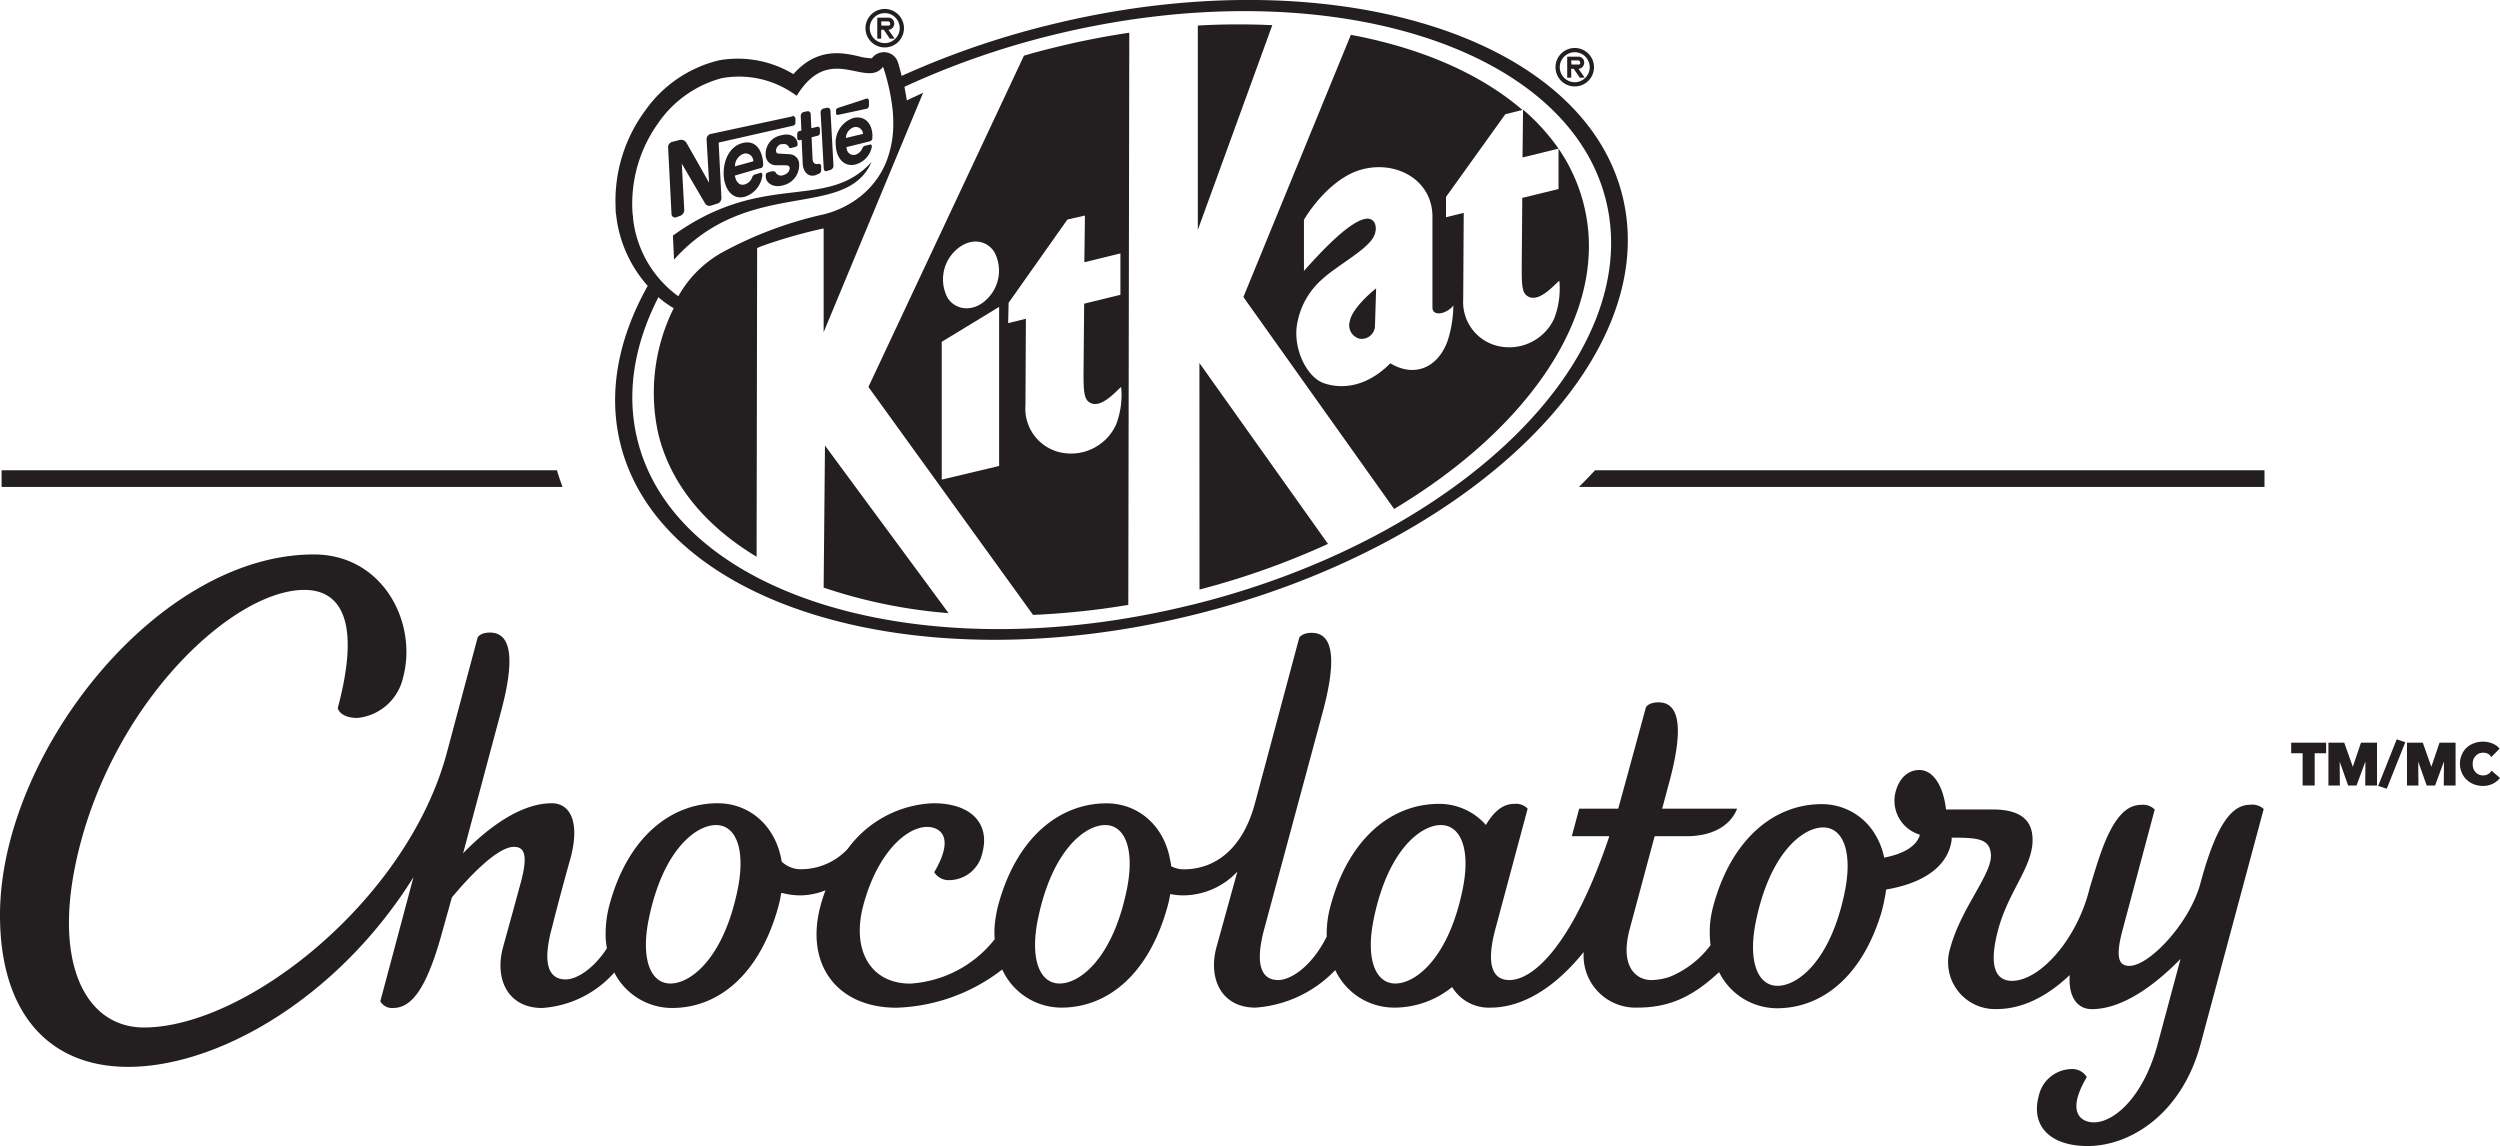 <svg id="Layer_1" data-name="Layer 1" xmlns="http://www.w3.org/2000/svg" viewBox="0 0 281.95 129.28"><defs><style>.cls-1{fill:#231f20;}</style></defs><path class="cls-1" d="M81.92,72.28H19.29v1.88H82.55C82.32,73.54,82.11,72.92,81.92,72.28Z" transform="translate(-19.11 -19.24)"/><path class="cls-1" d="M199,72.28c-.59.63-1.19,1.26-1.82,1.88H274.5V72.28Z" transform="translate(-19.11 -19.24)"/><path class="cls-1" d="M197.6,26.77a.68.68,0,0,0,.17-.51.63.63,0,0,0-.59-.63h-1.32V28h.45V27h.29l.67,1h.56L197.14,27A.67.67,0,0,0,197.6,26.77Zm-1.29-.72h.75a.3.3,0,0,1,.19.07.2.2,0,0,1,.06.15v0a.22.22,0,0,1,0,.18c0,.05-.11.07-.22.07h-.75Z" transform="translate(-19.11 -19.24)"/><path class="cls-1" d="M196.71,24.65a2.17,2.17,0,1,0,2.17,2.17A2.17,2.17,0,0,0,196.71,24.65Zm0,3.86a1.69,1.69,0,1,1,1.69-1.69A1.69,1.69,0,0,1,196.71,28.51Z" transform="translate(-19.11 -19.24)"/><path class="cls-1" d="M119.79,22.36a.7.7,0,0,0,.17-.5.64.64,0,0,0-.6-.63h-1.31V23.6h.44v-1h.3l.67,1H120l-.69-1A.64.64,0,0,0,119.79,22.36Zm-1.3-.71h.75a.3.3,0,0,1,.19.07.2.2,0,0,1,.06.15h0a.24.24,0,0,1,0,.18.27.27,0,0,1-.22.08h-.76Z" transform="translate(-19.11 -19.24)"/><path class="cls-1" d="M118.9,20.25a2.17,2.17,0,1,0,2.16,2.17A2.17,2.17,0,0,0,118.9,20.25Zm0,3.85a1.69,1.69,0,1,1,1.68-1.68A1.69,1.69,0,0,1,118.9,24.1Z" transform="translate(-19.11 -19.24)"/><path class="cls-1" d="M190.88,31.6l-.06,5.3V37l4.06-1-.07-.1A23.65,23.65,0,0,0,190.88,31.6Z" transform="translate(-19.11 -19.24)"/><path class="cls-1" d="M202.09,41.33c-4.54-18.36-33.53-27-64.74-19.25A96.16,96.16,0,0,0,120.8,27.8c-.13-.49-.25-1-.41-1.5a1.65,1.65,0,0,0-1.29-1.15,1.7,1.7,0,0,0-1.66.66A5.92,5.92,0,0,1,116,25.6c-1.78-.41-4.71-1.07-7.41,2a12.15,12.15,0,0,0-8.38-1.56,14.24,14.24,0,0,0-8.29,5.61,17.11,17.11,0,0,0-3.38,11c0,.28,0,.55.06.83a14.32,14.32,0,0,0,3.56,8c-3.3,5.88-4.52,12-3.08,17.82,4.55,18.36,33.53,27,64.74,19.26S206.64,59.7,202.09,41.33ZM90.51,43.9c0-.24-.05-.48-.07-.73a15.59,15.59,0,0,1,2.87-10,12.65,12.65,0,0,1,7.22-5.12,10.85,10.85,0,0,1,8.43,2l0,0,0,0c2.27-3.71,4.67-3.18,6.62-2.78,1.29.26,2.38.49,3.12-.5a23,23,0,0,1,1,4.22,13.71,13.71,0,0,1,.15,2,11.55,11.55,0,0,1-.86,4.68,9.6,9.6,0,0,1-2.87,3.74,10.88,10.88,0,0,1-4.09,2,43.69,43.69,0,0,0-11.55,4.34,12.89,12.89,0,0,0-4.87,4.9A12.52,12.52,0,0,1,90.51,43.9Zm63,43.55C123.38,94.92,95.37,86.59,91,68.84c-1.3-5.26-.36-10.76,2.37-16.09,0,0,.06.06.09.09A11,11,0,0,0,95.09,54a21.4,21.4,0,0,0-1.72,14.24c1.41,5.69,5.36,10.36,11.07,13.79l.06-34.81c.19-.08.36-.17.56-.24A58,58,0,0,1,112,45v11.7l11.22-27-1.84.86c-.07-.5-.17-1-.27-1.53a92.49,92.49,0,0,1,16.56-5.8c30.16-7.46,58.17.87,62.56,18.61S183.69,80,153.54,87.45Z" transform="translate(-19.11 -19.24)"/><path class="cls-1" d="M112,85.51a58.22,58.22,0,0,0,14.09,2.88l-13.94-18.9Z" transform="translate(-19.11 -19.24)"/><path class="cls-1" d="M194.88,36l0,4.56-4.09,1-.06,8c0,1.73.06,2.57.49,2.95,1.26,1.13,3.13-1.1,3.75-1.61a9.36,9.36,0,0,1-.58,4.27,5.59,5.59,0,0,1-6.69,3A5.09,5.09,0,0,1,184.13,53l.06-9.75-2,.49,0-2.29,6.69-9.33,1.93-.48c-4.73-4.08-11.44-7-19.35-8.47L159.34,52.74l17,23.9c15.46-9.26,24.35-22.38,21.41-34.24A19.43,19.43,0,0,0,194.88,36Zm-12.5,21.66c-1.11,3.09-3.77,4.18-6.47,2.55-2.49,2.53-5.24,3-7.45,2.26-2-.64-3.67-4.11-3-7a8.61,8.61,0,0,1,2.8-4.77C170,49.13,173.2,47.45,174,46c.6-1.09.18-2.35-1-2.06-2,.47-5.3,4.15-6.83,5.85l0-5.76c1-1.7,3.28-4.54,6-5.51,3.9-1.39,8.37.71,8.49,5V53.91c0,1.08,1.6.75,2.36-.21A13.56,13.56,0,0,1,182.38,57.66Z" transform="translate(-19.11 -19.24)"/><path class="cls-1" d="M171.35,55.44a1.56,1.56,0,0,0,1.1,2A1.5,1.5,0,0,0,174.18,56l.13-4.23C173.53,52.35,171.56,54.17,171.35,55.44Z" transform="translate(-19.11 -19.24)"/><path class="cls-1" d="M154.39,85.73a88.37,88.37,0,0,0,14.49-5.15l-14.5-20.4Z" transform="translate(-19.11 -19.24)"/><path class="cls-1" d="M134.59,25.52,117.05,62.88l18.57,25.71a88.27,88.27,0,0,0,10.74-1.13l.11-64.53q-4.2.62-8.49,1.68C136.83,24.89,135.7,25.19,134.59,25.52Zm-7.75,22c1.5-1.45,3.43-1.36,4.41.14a4.46,4.46,0,0,1-.83,5.31C129,54.4,127,54.34,126,52.87A4.46,4.46,0,0,1,126.84,47.52Zm-1.52,25.81V57.79l6.47-3.94V71.79Zm16.15-29.78-.07,5.27,4.07-1,0,4.67-4.09,1-.07,8c0,1.73.07,2.57.5,3,1.26,1.13,3.13-1.1,3.74-1.61a9.23,9.23,0,0,1-.58,4.27,5.58,5.58,0,0,1-6.69,3,5.06,5.06,0,0,1-3.52-5.21l.05-9.75-2,.49.05-2.29L139.49,44Z" transform="translate(-19.11 -19.24)"/><path class="cls-1" d="M154.2,22.12l0,23.05,8.4-23.09A80.77,80.77,0,0,0,154.2,22.12Z" transform="translate(-19.11 -19.24)"/><path class="cls-1" d="M112.77,31.72a.34.34,0,0,0-.38-.33l-.44.1a.44.44,0,0,0-.29.47l.35,6.26c0,.22.15.37.32.32l.44-.14a.5.5,0,0,0,.34-.46Zm.63,0v.3a.18.18,0,0,0,.2.18l3.27-.7a.38.38,0,0,0,.24-.39l0-.49c0-.18-.13-.31-.27-.26l-3.25,1.06A.3.3,0,0,0,113.4,31.75ZM111.08,39c-.84.25-1.4-.41-1.44-1.31L109.52,35l-.25.06c-.13,0-.24-.07-.25-.24l0-.44a.34.34,0,0,1,.22-.35l.25-.06-.07-1.61a.46.46,0,0,1,.3-.48l.48-.1c.18,0,.33.11.34.34l.07,1.58.73-.17c.12,0,.23.08.24.24l0,.43a.32.32,0,0,1-.22.34l-.72.18.11,2.39c0,.46.25.72.64.61l.07,0c.13,0,.25.07.26.24l0,.47a.4.4,0,0,1-.23.39Zm-5.9-1.28c-.07-1.45-.79-2.74-2.32-2.35s-2.21,2.08-2.13,3.64,1,2.85,2.44,2.4A2.89,2.89,0,0,0,105.09,39c0-.15-.06-.31-.21-.27l-.66.2a.47.47,0,0,0-.27.28,1.28,1.28,0,0,1-.85.83c-.6.18-1-.3-1.11-1l2.85-.83C105.09,38.2,105.2,38,105.18,37.67ZM102,38a1.5,1.5,0,0,1,1-1.43.87.87,0,0,1,1.07.86Zm15.51-3.37c0-1.27-.71-2.4-2.14-2.09a2.92,2.92,0,0,0-2,3.11c.07,1.44.95,2.48,2.26,2.13a2.57,2.57,0,0,0,1.81-2c0-.13-.06-.28-.2-.24l-.61.15a.4.4,0,0,0-.25.24,1.26,1.26,0,0,1-.8.76c-.56.14-1-.29-1-.86l2.67-.66A.44.44,0,0,0,117.46,34.58Zm-3,.17a1.31,1.31,0,0,1,.93-1.22.82.82,0,0,1,1,.76Zm-6-2.44-9.3,2a.61.61,0,0,0-.41.62l.28,4.87s-2.4-4.25-2.57-4.53a.7.7,0,0,0-.77-.29l-.82.21a.61.61,0,0,0-.46.63l.38,7.49a.4.4,0,0,0,.52.39l.49-.18a.7.7,0,0,0,.43-.67L96,37.69s2.55,4.37,2.63,4.49a.56.56,0,0,0,.69.24l.74-.23a.66.66,0,0,0,.41-.64l-.31-6.23,8.42-1.91a.36.36,0,0,0,.24-.37l0-.47C108.74,32.4,108.62,32.28,108.48,32.31Zm-1.24,3.17a.63.63,0,0,1,.81.29c.06.14.16.14.29.1l.51-.13a.28.28,0,0,0,.18-.29c0-.78-.79-1.3-1.84-1a2.12,2.12,0,0,0-1.76,2.19,1.17,1.17,0,0,0,1.22,1.19l1,0c.25,0,.48.05.49.31,0,.43-.33.68-.72.8a.69.69,0,0,1-.87-.31c-.07-.18-.42-.13-.59-.08l-.33.11a.33.33,0,0,0-.19.33v.09c0,.78.91,1.34,2,1a2.33,2.33,0,0,0,1.77-2.28,1.14,1.14,0,0,0-1.12-1.22l-1-.06c-.24,0-.48,0-.49-.32S106.87,35.57,107.24,35.48ZM95,45.81c10.3-7.42,17.24-2.66,22.4-8.29-2.94,6.65-13.83,1.57-22.27,11Z" transform="translate(-19.11 -19.24)"/><path class="cls-1" d="M272.89,110c-2.1,0-3.83,2.22-5.62,8.87-1.19,4.45-5.75,9.3-8,9.3-1.12,0-1.65-.77-.79-4l3.64-13.63a1.87,1.87,0,0,0-1.51-.53c-1.72,0-3.19,1.46-4.63,5.59-.42,1.21-.8,2.5-1.18,3.74a18.56,18.56,0,0,1-3.05,6.59c-2.11,2.82-4.23,3.93-5.72,3.93-1.79,0-2.7-1.53-1.57-5.76,1.25-4.68,4.29-7.46,3.84-10.79-.24-1.78-1.6-2.78-4.48-2.78h-5.24c-.29-2.62-1.43-4.45-3-4.45-1.33,0-2.4,1-2.75,2.76a4,4,0,0,0,2.78,4.53s0,.08,0,.12c-.5,1.41-2.21,2.13-4,2.47a8.25,8.25,0,0,0-1.38-3.16l0,0a7,7,0,0,0-5.68-2.87c-5.17,0-10.11,3.7-12.22,11.5a12.76,12.76,0,0,0-.37,2.12,13.2,13.2,0,0,0,.06,2.29,10.88,10.88,0,0,1-4.53,3.54,6.64,6.64,0,0,1-2.13.39c-1.77,0-3.58-1.54-2.45-5.76l2.81-10.46h3.55c4.89,0,5.74-3.11,5.74-3.11h-8.44l.83-3.1c1.78-6.66.85-8.89-1.25-8.89-1.12,0-1.41.55-1.41.55s-2.84,10.44-3.13,11.44h-4.4l-.83,3.11h4.23c-4,11.9-8.41,16.22-11.28,16.22-1.78,0-2.7-1.54-1.57-5.76l3.64-13.57a1.82,1.82,0,0,0-1.5-.54c-1.16,0-2.21.68-3.21,2.38a7,7,0,0,0-5.3-2.38c-5.18,0-10.11,3.69-12.22,11.49a11.8,11.8,0,0,0-.43,3.48c-1.74,3.45-4.1,4.9-5.48,4.9-1.78,0-2.7-1.54-1.57-5.76L168.3,99.5c1.78-6.65.86-8.89-1.26-8.89-1.11,0-1.4.55-1.4.55l-5,18.69c-1.43,5.33-4.67,7.43-8,7.43a3,3,0,0,1-1.46-.36c0-.16,0-.33-.07-.5-.62-4-3.59-6.58-7.21-6.58-5.17,0-10.1,3.69-12.21,11.49a15,15,0,0,0-.34,1.75,9.71,9.71,0,0,0-.06,2.09,13.16,13.16,0,0,1-9.53,5c-4.44,0-6.65-3.73-5.28-8.85,1.58-5.89,4.86-8.82,7.19-8.82,1.34,0,3.23,1,.8,5.11a1.94,1.94,0,0,0,1.78.89,3.85,3.85,0,0,0,3.65-3.07c.89-3.34-1.3-5.6-5.52-5.6a12.54,12.54,0,0,0-9.67,5.15,7.19,7.19,0,0,1-5.31,2.29,3.08,3.08,0,0,1-2-.74l-.13-.12c-.64-4-3.6-6.58-7.22-6.58-5.17,0-10.11,3.69-12.21,11.49a12.61,12.61,0,0,0-.43,3.23,8.55,8.55,0,0,0,.15,1.64c-1.61,2.45-3.49,3.51-4.66,3.51-1.78,0-2.7-1.54-1.56-5.76,1-4,2.11-7.9,2.11-7.9,1.13-4.22-.11-6.21-2.11-6.21-4,0-8,3.58-10,5.64l4.28-16c1.78-6.65.86-8.89-1.26-8.89-1.11,0-1.38.55-1.38.55L69.54,104c-4.37,16.67-22.65,31.12-34.21,31.12-6.66,0-10.68-7.56-7.11-20.9,4.45-16.6,17.43-28.45,25.21-28.45,4,0,6.45,3.33,3.77,13.33,0,0,.22,1.11,2.22,1.11a5.87,5.87,0,0,0,5.15-4.56c1.66-6.22-2.29-13.88-10.07-13.88-17.78,0-35.39,22.65-35.39,40.67,0,11.12,5.56,17.12,14.45,17.12,10.19,0,23.71-7.81,32.18-21.39l-3.74,14a1.52,1.52,0,0,0,1.44.75c2.12,0,3.84-2.22,5.63-8.88l1-3.58c1.53-1.85,5-5.71,7-5.71,1.11,0,1.65.77.78,4,0,0-1,3.68-2,7.29s.54,6.88,4.39,6.88a11.92,11.92,0,0,0,8.15-4,7.33,7.33,0,0,0,6.52,4c5.17,0,9.87-3.7,12-11.5a11.14,11.14,0,0,0,.3-1.46l.15,0a7.86,7.86,0,0,0,2.05.26,7.78,7.78,0,0,0,2.8-.57c-.21.56-.4,1.13-.56,1.73-1.79,6.67,1.89,11.51,8.56,11.51a20.48,20.48,0,0,0,11.93-4.31,7.36,7.36,0,0,0,6.67,4.3c5.17,0,9.88-3.7,12-11.5a12.79,12.79,0,0,0,.28-1.31,7.68,7.68,0,0,0,1.57.15,8.43,8.43,0,0,0,6-2.68L156.32,126c-1,3.61.54,6.88,4.38,6.88a13.8,13.8,0,0,0,9-4.23,7.35,7.35,0,0,0,6.65,4.23,10.36,10.36,0,0,0,6.53-2.32,4.83,4.83,0,0,0,4.34,2.32c3.37,0,7.06-2,10.5-6.27a5.86,5.86,0,0,0,6,6.27c3.86,0,6.41-1.36,9.27-4a7.31,7.31,0,0,0,6.53,4.07c5,0,9.58-3.49,11.78-10.81a21.08,21.08,0,0,0,.53-2.58c3.38-.56,6.86-2.12,7.38-5.52a1.83,1.83,0,0,0,0-.33c3,0,4.26.13,4.43,1.83.22,2.22-3.33,6-4.58,10.62a5.29,5.29,0,0,0,5.27,6.88c2.65,0,5.46-1.23,8.2-3.83-.16,2.59.93,3.84,2.5,3.84,4,0,8-3.62,10-5.66L262.45,137c-1.58,5.89-4.86,8.82-7.2,8.82-1.33,0-3.22-1-.79-5.11a1.93,1.93,0,0,0-1.78-.9,3.85,3.85,0,0,0-3.65,3.08c-.89,3.34,1.3,5.6,5.52,5.6,4.89,0,10.65-3.7,12.74-11.49l7.12-26.52A1.89,1.89,0,0,0,272.89,110ZM102.3,119.57c-1.59,7.78-5.31,10.59-7.57,10.59s-3.37-2.77-2.45-7.28c1.59-7.78,5.31-10.59,7.58-10.59S103.22,115.07,102.3,119.57Zm43.89,0c-1.59,7.78-5.3,10.59-7.57,10.59s-3.37-2.77-2.45-7.28c1.6-7.78,5.32-10.59,7.58-10.59S147.11,115.07,146.19,119.57Zm37.87,0c-1.59,7.78-5.32,10.59-7.58,10.59s-3.37-2.77-2.44-7.28c1.59-7.78,5.31-10.59,7.57-10.59S185,115.07,184.06,119.57Zm43.1.27c-1.59,7.78-5.31,10.58-7.57,10.58s-3.37-2.76-2.45-7.27c1.6-7.78,5.32-10.59,7.58-10.59S228.08,115.33,227.16,119.84Z" transform="translate(-19.11 -19.24)"/><polygon class="cls-1" points="258.4 84.95 259.69 84.95 259.69 88.59 261.05 88.59 261.05 84.95 262.34 84.95 262.34 83.76 258.4 83.76 258.4 84.95"/><polygon class="cls-1" points="265.35 86.48 264.41 83.84 264.38 83.76 262.6 83.76 262.6 88.59 263.89 88.59 263.87 85.9 264.79 88.5 264.82 88.59 265.77 88.59 266.77 85.88 266.75 88.46 266.75 88.59 268.08 88.59 268.08 83.76 266.27 83.76 265.35 86.48"/><polygon class="cls-1" points="268.26 88.51 268.21 88.64 269.18 88.95 271.27 83.71 270.3 83.38 268.26 88.51"/><polygon class="cls-1" points="274.21 86.48 273.27 83.84 273.24 83.76 271.46 83.76 271.46 88.59 272.75 88.59 272.73 85.9 273.65 88.5 273.68 88.59 274.63 88.59 275.63 85.88 275.61 88.46 275.61 88.59 276.94 88.59 276.94 83.76 275.13 83.76 274.21 86.48"/><path class="cls-1" d="M300.11,106.16l-.09.12a1,1,0,0,1-.35.29,1.08,1.08,0,0,1-.52.12,1.19,1.19,0,0,1-.47-.09,1.12,1.12,0,0,1-.37-.26,1.29,1.29,0,0,1-.25-.41,1.62,1.62,0,0,1-.08-.52,1.67,1.67,0,0,1,.08-.52,1.44,1.44,0,0,1,.25-.4,1.31,1.31,0,0,1,.38-.27,1.29,1.29,0,0,1,.95,0,.81.81,0,0,1,.35.28l.09.12.93-.94-.07-.09a2,2,0,0,0-.81-.53,2.92,2.92,0,0,0-2,0,2.33,2.33,0,0,0-.83.5,2.29,2.29,0,0,0-.55.8,2.52,2.52,0,0,0-.21,1,2.66,2.66,0,0,0,.2,1,2.38,2.38,0,0,0,.55.81,2.55,2.55,0,0,0,.82.52,2.89,2.89,0,0,0,1,.19,2.63,2.63,0,0,0,1.08-.22,2.37,2.37,0,0,0,.79-.59l.08-.09Z" transform="translate(-19.11 -19.24)"/></svg>